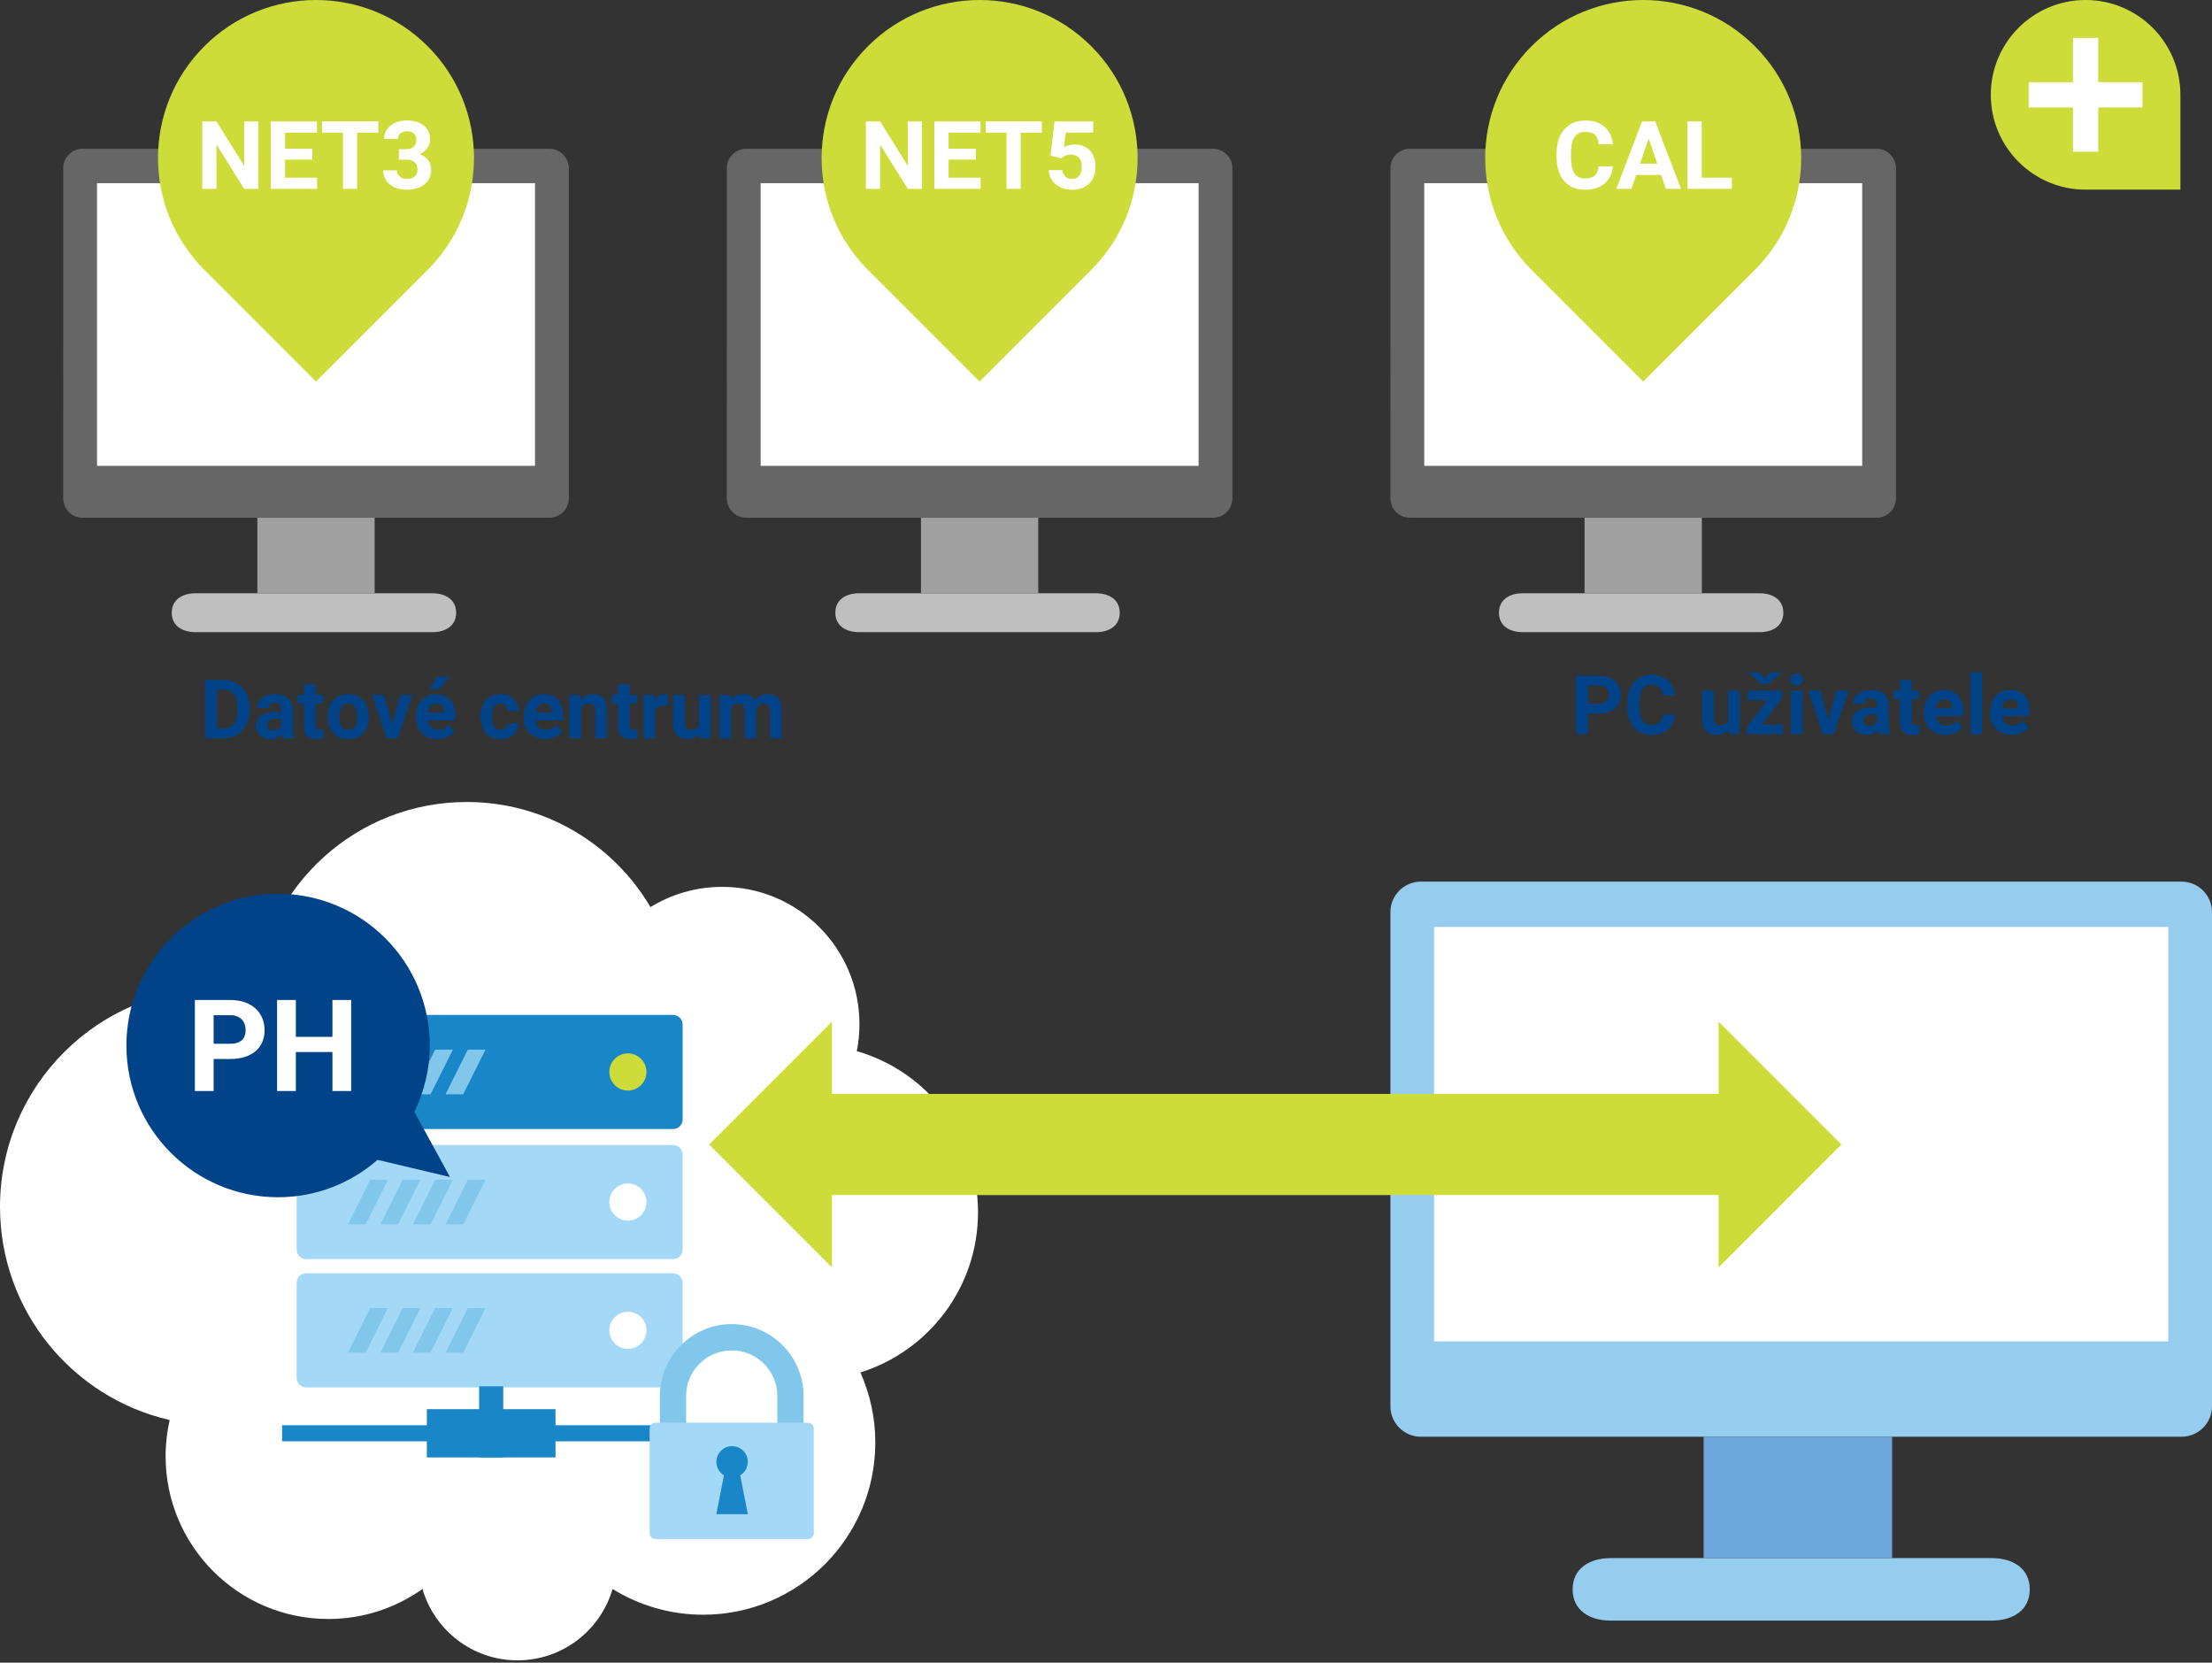 <?xml version="1.0" encoding="utf-8"?>
<!-- Generator: Adobe Illustrator 16.0.0, SVG Export Plug-In . SVG Version: 6.00 Build 0)  -->
<!DOCTYPE svg PUBLIC "-//W3C//DTD SVG 1.1//EN" "http://www.w3.org/Graphics/SVG/1.1/DTD/svg11.dtd">
<svg version="1.1" id="Vrstva_1" xmlns="http://www.w3.org/2000/svg" xmlns:xlink="http://www.w3.org/1999/xlink" x="0px" y="0px"
	 width="350px" height="263px" viewBox="0 0 350 263" enable-background="new 0 0 350 263" xml:space="preserve">
<rect x="0" y="0" width="350" height="263" fill="#333333" stroke="none"/>
<g>
	<g>
		<path fill="#CDDC39" d="M330,30c4.66,0,15,0,15,0s0-11.375,0-15c0-8.284-6.716-15-15-15s-15,6.716-15,15S321.716,30,330,30z"/>
		<polygon fill="#FFFFFF" points="339,13 332,13 332,6 328,6 328,13 321,13 321,17 328,17 328,24 332,24 332,17 339,17 		"/>
	</g>
	<g>
		<g>
			<path fill="#BFBFBF" d="M68.428,93.847l-9.195,0h-18.46H30.93c-2.072,0-3.754,1.002-3.756,3.075
				c0.002,2.073,1.681,3.076,3.754,3.076L68.426,100c2.072,0.001,3.746-1.002,3.748-3.077
				C72.172,94.851,70.494,93.847,68.428,93.847z"/>
			<line fill="#BFBFBF" x1="40.772" y1="93.846" x2="60.709" y2="93.846"/>
			<path fill="#666666" d="M90,78.825c-0.002,1.7-1.377,3.077-3.078,3.077l-73.846-0.004c-1.699,0-3.07-1.377-3.076-3.075
				l0.006-52.216c0-1.7,1.375-3.078,3.074-3.078l73.842,0.003c1.698,0.003,3.08,1.381,3.078,3.081V78.825z"/>
			<rect x="15.354" y="28.972" fill="#FFFFFF" width="69.297" height="44.721"/>
			<rect x="40.721" y="81.902" fill="#A0A0A0" width="18.559" height="11.944"/>
		</g>
		<g>
			<path fill="#CDDC39" d="M32.322,42.677C37.814,48.169,50,60.354,50,60.354s13.407-13.406,17.677-17.678
				c9.764-9.764,9.764-25.592,0.001-35.355c-9.763-9.762-25.593-9.762-35.355,0C22.561,17.085,22.561,32.913,32.322,42.677z"/>
			<g>
				<path fill="#FFFFFF" d="M40.882,29.872h-2.249l-4.379-7.017v7.017h-2.25V19.208h2.25l4.387,7.031v-7.031h2.241V29.872z"/>
				<path fill="#FFFFFF" d="M49.415,25.25h-4.318v2.856h5.068v1.765h-7.318V19.208h7.304v1.78h-5.054v2.542h4.318V25.25z"/>
				<path fill="#FFFFFF" d="M59.854,20.987h-3.345v8.884H54.26v-8.884h-3.3v-1.78h8.894V20.987z"/>
				<path fill="#FFFFFF" d="M63.107,23.602h1.154c0.55,0,0.957-0.134,1.223-0.403c0.265-0.269,0.397-0.625,0.397-1.069
					c0-0.195-0.03-0.377-0.091-0.545c-0.06-0.169-0.15-0.313-0.273-0.433c-0.122-0.119-0.276-0.213-0.461-0.282
					s-0.402-0.103-0.652-0.103c-0.2,0-0.389,0.028-0.566,0.084s-0.332,0.135-0.465,0.238s-0.237,0.229-0.314,0.377
					c-0.078,0.149-0.116,0.316-0.116,0.501h-2.167c0-0.439,0.094-0.838,0.281-1.198c0.188-0.358,0.442-0.664,0.765-0.915
					s0.701-0.447,1.136-0.586c0.435-0.14,0.899-0.209,1.395-0.209c0.55,0,1.051,0.065,1.504,0.194
					c0.452,0.129,0.841,0.322,1.166,0.578c0.324,0.257,0.577,0.574,0.757,0.952c0.18,0.379,0.271,0.817,0.271,1.315
					c0,0.229-0.037,0.457-0.109,0.681s-0.18,0.436-0.322,0.634c-0.143,0.197-0.316,0.381-0.521,0.549
					c-0.204,0.169-0.439,0.312-0.704,0.429c0.614,0.215,1.073,0.537,1.376,0.967c0.302,0.43,0.453,0.938,0.453,1.523
					c0,0.498-0.099,0.942-0.296,1.333s-0.469,0.719-0.813,0.985s-0.754,0.469-1.227,0.607c-0.472,0.14-0.983,0.209-1.533,0.209
					c-0.465,0-0.92-0.061-1.364-0.183c-0.445-0.122-0.842-0.31-1.188-0.564c-0.348-0.254-0.628-0.572-0.84-0.956
					c-0.213-0.383-0.319-0.838-0.319-1.366h2.167c0,0.2,0.04,0.383,0.12,0.549s0.191,0.309,0.334,0.429s0.312,0.213,0.506,0.282
					c0.195,0.068,0.407,0.103,0.638,0.103c0.255,0,0.484-0.034,0.689-0.103s0.379-0.167,0.521-0.296s0.251-0.283,0.326-0.462
					c0.075-0.178,0.112-0.377,0.112-0.597c0-0.283-0.041-0.526-0.124-0.729c-0.082-0.203-0.201-0.368-0.355-0.495
					c-0.155-0.127-0.344-0.221-0.566-0.282s-0.471-0.092-0.746-0.092h-1.154V23.602z"/>
			</g>
		</g>
	</g>
	<g>
		<g>
			<path fill="#BFBFBF" d="M173.428,93.847l-9.195,0h-18.46h-9.843c-2.072,0-3.754,1.002-3.756,3.075
				c0.002,2.073,1.681,3.076,3.754,3.076L173.426,100c2.072,0.001,3.746-1.002,3.748-3.077
				C177.172,94.851,175.494,93.847,173.428,93.847z"/>
			<line fill="#BFBFBF" x1="145.772" y1="93.846" x2="165.709" y2="93.846"/>
			<path fill="#666666" d="M195,78.825c-0.002,1.7-1.377,3.077-3.078,3.077l-73.846-0.004c-1.699,0-3.07-1.377-3.076-3.075
				l0.006-52.216c0-1.7,1.375-3.078,3.074-3.078l73.842,0.003c1.698,0.003,3.08,1.381,3.078,3.081V78.825z"/>
			<rect x="120.354" y="28.972" fill="#FFFFFF" width="69.297" height="44.721"/>
			<rect x="145.721" y="81.902" fill="#A0A0A0" width="18.559" height="11.944"/>
		</g>
		<g>
			<path fill="#CDDC39" d="M137.322,42.677C142.814,48.169,155,60.354,155,60.354s13.407-13.406,17.677-17.678
				c9.764-9.764,9.764-25.592,0.001-35.355c-9.763-9.762-25.593-9.762-35.355,0C127.561,17.085,127.561,32.913,137.322,42.677z"/>
			<g>
				<path fill="#FFFFFF" d="M145.882,29.872h-2.249l-4.379-7.017v7.017h-2.25V19.208h2.25l4.387,7.031v-7.031h2.241V29.872z"/>
				<path fill="#FFFFFF" d="M154.415,25.25h-4.318v2.856h5.068v1.765h-7.318V19.208h7.304v1.78h-5.054v2.542h4.318V25.25z"/>
				<path fill="#FFFFFF" d="M164.854,20.987h-3.345v8.884h-2.249v-8.884h-3.3v-1.78h8.894V20.987z"/>
				<path fill="#FFFFFF" d="M166.225,24.627l0.63-5.42h6.119v1.765h-4.342l-0.27,2.292c0.074-0.039,0.167-0.082,0.277-0.128
					c0.109-0.046,0.236-0.09,0.379-0.132c0.142-0.042,0.297-0.076,0.465-0.103c0.167-0.027,0.341-0.041,0.521-0.041
					c0.525,0,0.994,0.082,1.406,0.246s0.761,0.399,1.046,0.707s0.502,0.684,0.652,1.128s0.225,0.947,0.225,1.509
					c0,0.474-0.074,0.925-0.225,1.355s-0.378,0.808-0.683,1.135s-0.688,0.588-1.15,0.784c-0.463,0.195-1.007,0.293-1.631,0.293
					c-0.471,0-0.925-0.069-1.365-0.209c-0.439-0.139-0.83-0.341-1.17-0.607s-0.614-0.592-0.824-0.978s-0.322-0.825-0.338-1.318
					h2.145c0.045,0.444,0.204,0.79,0.477,1.037s0.628,0.37,1.068,0.37c0.274,0,0.509-0.051,0.701-0.154s0.35-0.242,0.473-0.417
					c0.122-0.176,0.212-0.384,0.27-0.626c0.058-0.241,0.086-0.501,0.086-0.78s-0.035-0.533-0.104-0.765
					c-0.07-0.232-0.178-0.43-0.322-0.594c-0.146-0.163-0.328-0.29-0.548-0.381c-0.22-0.09-0.479-0.135-0.779-0.135
					c-0.2,0-0.374,0.017-0.521,0.051s-0.278,0.078-0.394,0.132s-0.217,0.116-0.304,0.187c-0.088,0.071-0.169,0.143-0.244,0.216
					L166.225,24.627z"/>
			</g>
		</g>
	</g>
	<g>
		<g>
			<path fill="#BFBFBF" d="M278.428,93.847l-9.195,0h-18.46h-9.843c-2.072,0-3.754,1.002-3.756,3.075
				c0.002,2.073,1.681,3.076,3.754,3.076L278.426,100c2.072,0.001,3.746-1.002,3.748-3.077
				C282.172,94.851,280.494,93.847,278.428,93.847z"/>
			<line fill="#BFBFBF" x1="250.772" y1="93.846" x2="270.709" y2="93.846"/>
			<path fill="#666666" d="M300,78.825c-0.002,1.7-1.377,3.077-3.078,3.077l-73.846-0.004c-1.699,0-3.07-1.377-3.076-3.075
				l0.006-52.216c0-1.7,1.375-3.078,3.074-3.078l73.842,0.003c1.698,0.003,3.08,1.381,3.078,3.081V78.825z"/>
			<rect x="225.354" y="28.972" fill="#FFFFFF" width="69.297" height="44.721"/>
			<rect x="250.721" y="81.902" fill="#A0A0A0" width="18.559" height="11.944"/>
		</g>
		<g>
			<path fill="#CDDC39" d="M242.322,42.677C247.814,48.169,260,60.354,260,60.354s13.407-13.406,17.677-17.678
				c9.764-9.764,9.764-25.592,0.001-35.355c-9.763-9.762-25.593-9.762-35.355,0C232.561,17.085,232.561,32.913,242.322,42.677z"/>
			<g>
				<path fill="#FFFFFF" d="M255.197,26.319c-0.04,0.542-0.165,1.04-0.375,1.494s-0.5,0.844-0.87,1.168s-0.818,0.578-1.346,0.762
					c-0.527,0.183-1.129,0.274-1.804,0.274c-0.7,0-1.328-0.119-1.886-0.355c-0.558-0.236-1.03-0.577-1.417-1.021
					c-0.388-0.444-0.686-0.982-0.893-1.615c-0.207-0.632-0.312-1.341-0.312-2.127v-0.703c0-0.786,0.107-1.497,0.323-2.131
					c0.215-0.635,0.519-1.174,0.91-1.619c0.393-0.444,0.869-0.786,1.429-1.025s1.185-0.359,1.875-0.359
					c0.68,0,1.28,0.094,1.803,0.282s0.967,0.449,1.331,0.783c0.365,0.335,0.65,0.732,0.855,1.194
					c0.204,0.461,0.335,0.963,0.39,1.505h-2.25c-0.024-0.317-0.081-0.598-0.168-0.842c-0.088-0.244-0.214-0.449-0.379-0.615
					s-0.378-0.292-0.638-0.377c-0.26-0.085-0.575-0.128-0.944-0.128c-0.76,0-1.326,0.27-1.698,0.81
					c-0.373,0.54-0.559,1.375-0.559,2.508v0.718c0,0.552,0.041,1.035,0.123,1.45c0.083,0.415,0.213,0.762,0.391,1.04
					c0.177,0.278,0.407,0.487,0.689,0.626c0.282,0.139,0.623,0.208,1.023,0.208c0.354,0,0.661-0.039,0.919-0.117
					c0.257-0.078,0.472-0.196,0.645-0.355s0.306-0.358,0.401-0.597c0.095-0.239,0.154-0.518,0.18-0.835H255.197z"/>
				<path fill="#FFFFFF" d="M262.838,27.674h-3.944l-0.75,2.197h-2.392l4.063-10.664h2.085l4.087,10.664h-2.393L262.838,27.674z
					 M259.501,25.895h2.729l-1.372-3.992L259.501,25.895z"/>
				<path fill="#FFFFFF" d="M269.257,28.106h4.776v1.765h-7.026V19.208h2.25V28.106z"/>
			</g>
		</g>
	</g>
	<g>
		<path fill="#FFFFFF" d="M154.749,191.768c0-12.101-8.104-22.304-19.18-25.493c0.275-1.381,0.422-2.808,0.422-4.27
			c0-11.995-9.724-21.718-21.718-21.718c-4.161,0-8.047,1.172-11.35,3.2c-5.868-9.946-16.688-16.624-29.073-16.624
			c-17.348,0-31.627,13.094-33.519,29.935c-1.866-0.312-3.782-0.482-5.737-0.482C15.488,156.315,0,171.804,0,190.91
			c0,16.441,11.474,30.194,26.848,33.713c-0.417,1.84-0.646,3.752-0.646,5.718c0,14.224,11.53,25.755,25.755,25.755
			c5.549,0,10.683-1.76,14.887-4.744c1.899,6.519,7.907,11.287,15.039,11.287c7.136,0,13.146-4.771,15.042-11.294
			c4.165,2.582,9.074,4.077,14.332,4.077c15.044,0,27.241-12.196,27.241-27.24c0-3.949-0.849-7.698-2.359-11.085
			C146.922,213.727,154.749,203.662,154.749,191.768z"/>
		<g>
			<g>
				<path fill="#004388" d="M32.435,116.8v-9.242h2.844c0.623,0,1.193,0.107,1.711,0.32c0.519,0.214,0.963,0.515,1.333,0.901
					c0.37,0.388,0.659,0.852,0.867,1.394c0.207,0.542,0.311,1.143,0.311,1.803v0.419c0,0.66-0.103,1.26-0.308,1.8
					c-0.205,0.539-0.495,1.003-0.87,1.39c-0.375,0.388-0.822,0.687-1.343,0.898c-0.521,0.211-1.094,0.317-1.721,0.317H32.435z
					 M34.339,109.1v6.17h0.92c0.753,0,1.327-0.249,1.721-0.746c0.394-0.498,0.591-1.208,0.591-2.13v-0.432
					c0-0.939-0.195-1.651-0.584-2.136c-0.389-0.485-0.958-0.727-1.708-0.727H34.339z"/>
				<path fill="#004388" d="M44.746,116.8c-0.085-0.165-0.146-0.37-0.184-0.616c-0.187,0.208-0.42,0.383-0.702,0.527
					c-0.282,0.144-0.625,0.216-1.032,0.216c-0.331,0-0.638-0.051-0.924-0.152c-0.286-0.102-0.534-0.243-0.743-0.425
					s-0.374-0.399-0.492-0.651c-0.118-0.251-0.178-0.528-0.178-0.828c0-0.36,0.067-0.679,0.2-0.958s0.333-0.516,0.6-0.711
					s0.598-0.343,0.994-0.444c0.396-0.102,0.856-0.152,1.381-0.152h0.819v-0.394c0-0.317-0.082-0.571-0.245-0.762
					s-0.42-0.286-0.771-0.286c-0.309,0-0.551,0.074-0.727,0.222s-0.264,0.351-0.264,0.609h-1.835c0-0.296,0.069-0.578,0.207-0.844
					s0.333-0.5,0.587-0.698s0.561-0.356,0.92-0.473c0.36-0.117,0.762-0.175,1.207-0.175c0.398,0,0.766,0.051,1.105,0.152
					c0.338,0.102,0.63,0.253,0.876,0.454c0.246,0.201,0.437,0.453,0.575,0.755c0.138,0.303,0.207,0.655,0.207,1.057v2.907
					c0,0.195,0.006,0.369,0.019,0.524c0.013,0.154,0.029,0.294,0.051,0.419c0.021,0.125,0.048,0.237,0.083,0.336
					c0.034,0.1,0.074,0.194,0.121,0.283v0.108H44.746z M43.229,115.524c0.157,0,0.302-0.019,0.435-0.057s0.253-0.088,0.358-0.149
					c0.106-0.061,0.198-0.132,0.276-0.212s0.141-0.163,0.188-0.248v-1.181H43.73c-0.241,0-0.451,0.026-0.628,0.079
					c-0.178,0.053-0.324,0.127-0.438,0.223c-0.114,0.095-0.199,0.207-0.254,0.336c-0.055,0.129-0.083,0.27-0.083,0.422
					c0,0.229,0.081,0.417,0.242,0.565C42.729,115.45,42.949,115.524,43.229,115.524z"/>
				<path fill="#004388" d="M49.934,108.243v1.688h1.175v1.346h-1.175v3.428c0,0.144,0.015,0.262,0.044,0.355
					c0.029,0.093,0.074,0.166,0.133,0.219c0.059,0.053,0.132,0.089,0.219,0.108c0.086,0.019,0.189,0.028,0.308,0.028
					c0.11,0,0.21-0.004,0.302-0.013c0.091-0.008,0.17-0.019,0.238-0.032v1.39c-0.153,0.046-0.319,0.086-0.499,0.117
					c-0.18,0.032-0.384,0.048-0.613,0.048c-0.301,0-0.571-0.037-0.813-0.111c-0.241-0.074-0.447-0.191-0.619-0.352
					c-0.171-0.161-0.304-0.37-0.396-0.628c-0.093-0.258-0.14-0.569-0.14-0.933v-3.625h-1.003v-1.346h1.003v-1.688H49.934z"/>
				<path fill="#004388" d="M51.845,113.302c0-0.5,0.072-0.963,0.216-1.39c0.144-0.427,0.354-0.797,0.629-1.107
					c0.275-0.312,0.615-0.556,1.019-0.733s0.864-0.267,1.381-0.267c0.521,0,0.984,0.089,1.391,0.267s0.748,0.422,1.025,0.733
					c0.277,0.311,0.488,0.68,0.632,1.107s0.216,0.891,0.216,1.39v0.133c0,0.503-0.072,0.968-0.216,1.394
					c-0.144,0.425-0.354,0.793-0.632,1.104c-0.277,0.311-0.617,0.554-1.019,0.729c-0.402,0.176-0.863,0.264-1.384,0.264
					c-0.521,0-0.983-0.088-1.387-0.264c-0.404-0.175-0.745-0.419-1.022-0.729c-0.277-0.312-0.488-0.68-0.632-1.104
					c-0.144-0.426-0.216-0.89-0.216-1.394V113.302z M53.68,113.436c0,0.279,0.025,0.542,0.076,0.787s0.132,0.458,0.245,0.638
					c0.112,0.18,0.258,0.323,0.438,0.429c0.18,0.106,0.401,0.159,0.664,0.159c0.254,0,0.471-0.053,0.651-0.159
					c0.18-0.106,0.327-0.249,0.441-0.429c0.114-0.18,0.197-0.392,0.248-0.638s0.076-0.508,0.076-0.787v-0.133
					c0-0.271-0.025-0.528-0.076-0.771c-0.051-0.244-0.133-0.457-0.248-0.642c-0.114-0.184-0.263-0.33-0.444-0.438
					c-0.182-0.108-0.402-0.162-0.661-0.162c-0.254,0-0.471,0.054-0.651,0.162c-0.18,0.107-0.326,0.254-0.438,0.438
					c-0.112,0.185-0.194,0.398-0.245,0.642c-0.051,0.243-0.076,0.5-0.076,0.771V113.436z"/>
				<path fill="#004388" d="M62.055,114.559l1.276-4.627h1.917l-2.317,6.868h-1.753l-2.317-6.868h1.917L62.055,114.559z"/>
				<path fill="#004388" d="M69.217,116.927c-0.533,0-1.01-0.087-1.432-0.26s-0.779-0.411-1.073-0.711
					c-0.294-0.3-0.519-0.653-0.673-1.057c-0.155-0.404-0.232-0.836-0.232-1.298v-0.248c0-0.521,0.075-0.998,0.226-1.431
					c0.15-0.434,0.364-0.808,0.641-1.121s0.614-0.558,1.01-0.733c0.396-0.176,0.839-0.264,1.33-0.264
					c0.496,0,0.931,0.082,1.308,0.244c0.377,0.163,0.693,0.392,0.949,0.686c0.256,0.294,0.449,0.649,0.578,1.063
					c0.129,0.415,0.194,0.876,0.194,1.384v0.781h-4.375c0.03,0.224,0.09,0.427,0.181,0.609s0.208,0.337,0.349,0.466
					c0.142,0.129,0.308,0.23,0.499,0.302s0.404,0.108,0.641,0.108c0.334,0,0.644-0.063,0.927-0.187
					c0.284-0.125,0.527-0.319,0.73-0.581l0.902,1.009c-0.11,0.157-0.248,0.309-0.413,0.457s-0.36,0.28-0.584,0.397
					c-0.224,0.116-0.477,0.209-0.759,0.279C69.86,116.892,69.552,116.927,69.217,116.927z M69.008,111.29
					c-0.199,0-0.374,0.035-0.524,0.104c-0.15,0.07-0.279,0.167-0.387,0.292c-0.108,0.125-0.196,0.274-0.263,0.448
					c-0.068,0.173-0.117,0.366-0.146,0.578h2.553v-0.146c-0.004-0.182-0.031-0.351-0.08-0.508c-0.048-0.157-0.123-0.292-0.222-0.406
					c-0.099-0.114-0.227-0.203-0.381-0.267S69.22,111.29,69.008,111.29z M69.173,107.05h2l-1.759,1.968h-1.492L69.173,107.05z"/>
				<path fill="#004388" d="M79.18,115.448c0.169,0,0.324-0.024,0.463-0.073c0.14-0.049,0.261-0.118,0.362-0.207
					s0.181-0.196,0.238-0.321c0.057-0.125,0.088-0.265,0.092-0.422h1.721c-0.004,0.364-0.081,0.699-0.229,1.006
					c-0.148,0.307-0.349,0.571-0.604,0.794c-0.254,0.222-0.553,0.395-0.898,0.517c-0.345,0.123-0.716,0.184-1.114,0.184
					c-0.533,0-0.999-0.09-1.397-0.27c-0.398-0.18-0.728-0.426-0.99-0.736c-0.263-0.312-0.459-0.677-0.591-1.099
					c-0.131-0.421-0.197-0.875-0.197-1.361v-0.178c0-0.487,0.066-0.941,0.197-1.365c0.131-0.423,0.328-0.792,0.591-1.104
					c0.262-0.313,0.591-0.56,0.987-0.74c0.396-0.18,0.858-0.27,1.387-0.27c0.423,0,0.81,0.063,1.159,0.188
					c0.35,0.125,0.649,0.303,0.898,0.536c0.25,0.233,0.445,0.515,0.584,0.848c0.14,0.332,0.211,0.703,0.216,1.114h-1.721
					c-0.004-0.165-0.033-0.321-0.086-0.466c-0.053-0.146-0.128-0.273-0.225-0.381c-0.098-0.108-0.218-0.194-0.362-0.257
					c-0.144-0.063-0.309-0.095-0.495-0.095c-0.267,0-0.485,0.055-0.654,0.165c-0.169,0.11-0.302,0.257-0.397,0.441
					c-0.095,0.184-0.16,0.396-0.194,0.638c-0.034,0.241-0.051,0.491-0.051,0.749v0.178c0,0.262,0.017,0.514,0.051,0.755
					c0.034,0.241,0.099,0.453,0.194,0.635s0.228,0.327,0.397,0.435C78.682,115.394,78.905,115.448,79.18,115.448z"/>
				<path fill="#004388" d="M86.266,116.927c-0.533,0-1.01-0.087-1.432-0.26s-0.779-0.411-1.073-0.711
					c-0.294-0.3-0.519-0.653-0.673-1.057c-0.155-0.404-0.232-0.836-0.232-1.298v-0.248c0-0.521,0.075-0.998,0.226-1.431
					c0.15-0.434,0.364-0.808,0.641-1.121s0.614-0.558,1.01-0.733c0.396-0.176,0.839-0.264,1.33-0.264
					c0.496,0,0.931,0.082,1.308,0.244c0.377,0.163,0.693,0.392,0.949,0.686c0.256,0.294,0.449,0.649,0.578,1.063
					c0.129,0.415,0.194,0.876,0.194,1.384v0.781h-4.375c0.03,0.224,0.09,0.427,0.181,0.609s0.208,0.337,0.349,0.466
					c0.142,0.129,0.308,0.23,0.499,0.302s0.404,0.108,0.641,0.108c0.334,0,0.644-0.063,0.927-0.187
					c0.284-0.125,0.527-0.319,0.73-0.581l0.902,1.009c-0.11,0.157-0.248,0.309-0.413,0.457s-0.36,0.28-0.584,0.397
					c-0.224,0.116-0.477,0.209-0.759,0.279C86.908,116.892,86.6,116.927,86.266,116.927z M86.056,111.29
					c-0.199,0-0.374,0.035-0.524,0.104c-0.15,0.07-0.279,0.167-0.387,0.292c-0.108,0.125-0.196,0.274-0.263,0.448
					c-0.068,0.173-0.117,0.366-0.146,0.578h2.553v-0.146c-0.004-0.182-0.031-0.351-0.08-0.508c-0.048-0.157-0.123-0.292-0.222-0.406
					c-0.099-0.114-0.227-0.203-0.381-0.267S86.268,111.29,86.056,111.29z"/>
				<path fill="#004388" d="M91.821,109.932l0.058,0.793c0.237-0.296,0.522-0.524,0.857-0.682c0.334-0.159,0.707-0.238,1.118-0.238
					c0.326,0,0.622,0.045,0.889,0.137c0.267,0.091,0.496,0.24,0.686,0.447s0.337,0.478,0.441,0.813
					c0.104,0.334,0.156,0.745,0.156,1.231v4.367H94.19v-4.38c0-0.22-0.024-0.402-0.073-0.546c-0.048-0.144-0.12-0.258-0.212-0.343
					c-0.093-0.084-0.208-0.145-0.343-0.181c-0.136-0.036-0.292-0.054-0.47-0.054c-0.271,0-0.502,0.059-0.695,0.178
					c-0.192,0.119-0.348,0.279-0.466,0.482v4.843h-1.835v-6.868H91.821z"/>
				<path fill="#004388" d="M99.613,108.243v1.688h1.175v1.346h-1.175v3.428c0,0.144,0.015,0.262,0.044,0.355
					c0.029,0.093,0.074,0.166,0.133,0.219c0.059,0.053,0.132,0.089,0.219,0.108c0.086,0.019,0.189,0.028,0.308,0.028
					c0.11,0,0.21-0.004,0.302-0.013c0.091-0.008,0.17-0.019,0.238-0.032v1.39c-0.153,0.046-0.319,0.086-0.499,0.117
					c-0.18,0.032-0.384,0.048-0.613,0.048c-0.301,0-0.571-0.037-0.813-0.111c-0.241-0.074-0.447-0.191-0.619-0.352
					c-0.171-0.161-0.304-0.37-0.396-0.628c-0.093-0.258-0.14-0.569-0.14-0.933v-3.625h-1.003v-1.346h1.003v-1.688H99.613z"/>
				<path fill="#004388" d="M105.67,111.652c-0.093-0.013-0.202-0.024-0.327-0.035c-0.125-0.011-0.236-0.016-0.333-0.016
					c-0.36,0-0.651,0.06-0.873,0.181c-0.222,0.12-0.386,0.295-0.492,0.523v4.494h-1.835v-6.868h1.733l0.051,0.819
					c0.173-0.296,0.387-0.528,0.641-0.695c0.254-0.167,0.55-0.251,0.889-0.251c0.098,0,0.2,0.008,0.308,0.025
					s0.196,0.036,0.264,0.057L105.67,111.652z"/>
				<path fill="#004388" d="M110.667,116.102c-0.216,0.262-0.479,0.465-0.787,0.609c-0.309,0.144-0.673,0.216-1.092,0.216
					c-0.339,0-0.648-0.048-0.927-0.143c-0.279-0.096-0.52-0.246-0.721-0.451c-0.201-0.205-0.356-0.47-0.466-0.793
					c-0.11-0.324-0.166-0.712-0.166-1.165v-4.443h1.835v4.456c0,0.19,0.024,0.354,0.073,0.489s0.116,0.245,0.203,0.327
					c0.087,0.083,0.189,0.143,0.308,0.181c0.118,0.038,0.25,0.057,0.394,0.057c0.33,0,0.599-0.057,0.806-0.171
					c0.208-0.114,0.366-0.273,0.477-0.476v-4.862h1.842v6.868h-1.728L110.667,116.102z"/>
				<path fill="#004388" d="M115.55,109.932l0.057,0.768c0.229-0.279,0.507-0.499,0.835-0.657c0.328-0.159,0.708-0.238,1.14-0.238
					c0.411,0,0.773,0.083,1.089,0.248s0.561,0.432,0.733,0.8c0.225-0.326,0.507-0.582,0.848-0.768s0.746-0.279,1.217-0.279
					c0.334,0,0.638,0.046,0.911,0.14c0.272,0.093,0.506,0.243,0.698,0.451s0.341,0.477,0.444,0.809
					c0.104,0.333,0.155,0.74,0.155,1.222v4.374h-1.841v-4.374c0-0.229-0.024-0.417-0.073-0.565s-0.117-0.264-0.206-0.346
					c-0.089-0.083-0.197-0.14-0.324-0.172c-0.127-0.031-0.271-0.047-0.432-0.047c-0.284,0-0.521,0.071-0.711,0.212
					c-0.19,0.142-0.335,0.333-0.432,0.575c0,0.021,0.001,0.044,0.003,0.07s0.003,0.049,0.003,0.07v4.577h-1.835v-4.361
					c0-0.229-0.023-0.417-0.07-0.565c-0.046-0.148-0.114-0.265-0.203-0.349s-0.197-0.144-0.326-0.178
					c-0.13-0.034-0.274-0.051-0.436-0.051c-0.271,0-0.499,0.057-0.686,0.171s-0.335,0.273-0.444,0.476v4.856h-1.835v-6.868H115.55z"
					/>
			</g>
		</g>
		<g>
			<path fill="#004388" d="M251.271,112.865v3.256h-1.905v-9.242h3.606c0.546,0,1.034,0.076,1.463,0.229s0.794,0.365,1.092,0.638
				c0.298,0.273,0.526,0.597,0.683,0.972c0.156,0.374,0.235,0.782,0.235,1.222c0,0.449-0.079,0.853-0.235,1.212
				c-0.157,0.36-0.384,0.667-0.683,0.92s-0.663,0.45-1.092,0.587c-0.43,0.138-0.917,0.207-1.463,0.207H251.271z M251.271,111.322
				h1.702c0.271,0,0.505-0.034,0.702-0.102s0.357-0.162,0.482-0.282c0.125-0.121,0.217-0.266,0.276-0.435
				c0.059-0.169,0.089-0.354,0.089-0.552s-0.03-0.391-0.089-0.574c-0.06-0.185-0.151-0.347-0.276-0.489
				c-0.125-0.142-0.286-0.255-0.482-0.339s-0.431-0.127-0.702-0.127h-1.702V111.322z"/>
			<path fill="#004388" d="M265.011,113.042c-0.034,0.47-0.14,0.901-0.317,1.295s-0.423,0.731-0.737,1.012
				c-0.313,0.282-0.693,0.502-1.14,0.66c-0.447,0.159-0.956,0.238-1.527,0.238c-0.593,0-1.125-0.103-1.597-0.308
				c-0.472-0.206-0.872-0.5-1.2-0.886c-0.328-0.385-0.58-0.852-0.755-1.399c-0.176-0.548-0.264-1.163-0.264-1.844v-0.609
				c0-0.681,0.091-1.297,0.273-1.847c0.182-0.55,0.439-1.018,0.771-1.403c0.333-0.385,0.736-0.681,1.21-0.889
				s1.003-0.311,1.587-0.311c0.576,0,1.084,0.082,1.527,0.244c0.442,0.163,0.818,0.39,1.127,0.68c0.309,0.29,0.55,0.635,0.724,1.034
				c0.173,0.4,0.283,0.835,0.33,1.305h-1.905c-0.021-0.275-0.069-0.519-0.143-0.73s-0.181-0.389-0.32-0.533
				c-0.14-0.144-0.32-0.253-0.54-0.327c-0.22-0.074-0.487-0.111-0.8-0.111c-0.644,0-1.123,0.234-1.438,0.701
				c-0.315,0.468-0.473,1.192-0.473,2.174v0.622c0,0.478,0.035,0.897,0.104,1.257s0.18,0.66,0.33,0.901s0.345,0.422,0.584,0.542
				c0.239,0.121,0.528,0.181,0.867,0.181c0.3,0,0.56-0.034,0.778-0.102c0.218-0.068,0.4-0.17,0.546-0.308
				c0.146-0.137,0.259-0.31,0.34-0.517c0.08-0.208,0.131-0.449,0.152-0.724H265.011z"/>
			<path fill="#004388" d="M273.494,115.423c-0.216,0.262-0.479,0.465-0.788,0.609c-0.309,0.144-0.673,0.216-1.092,0.216
				c-0.339,0-0.648-0.048-0.927-0.143c-0.279-0.096-0.52-0.246-0.721-0.451c-0.201-0.205-0.356-0.47-0.466-0.793
				c-0.11-0.324-0.166-0.712-0.166-1.165v-4.443h1.835v4.456c0,0.19,0.024,0.354,0.073,0.489s0.116,0.245,0.203,0.327
				c0.087,0.083,0.189,0.143,0.308,0.181c0.118,0.038,0.25,0.057,0.394,0.057c0.33,0,0.599-0.057,0.807-0.171
				c0.207-0.114,0.366-0.273,0.476-0.476v-4.862h1.841v6.868h-1.727L273.494,115.423z"/>
			<path fill="#004388" d="M278.765,114.642h3.359v1.479h-5.702v-1.117l3.232-4.266h-3.137v-1.485h5.505v1.085L278.765,114.642z
				 M279.266,107.272l0.927-0.908h1.568v0.07l-1.918,1.784h-1.162l-1.918-1.796v-0.057h1.568L279.266,107.272z"/>
			<path fill="#004388" d="M283.26,107.476c0-0.275,0.092-0.501,0.276-0.679s0.435-0.267,0.752-0.267
				c0.157,0,0.298,0.023,0.425,0.07s0.235,0.112,0.324,0.197c0.089,0.084,0.157,0.185,0.206,0.301
				c0.049,0.117,0.073,0.243,0.073,0.378c0,0.14-0.024,0.268-0.073,0.384c-0.049,0.117-0.117,0.217-0.206,0.302
				c-0.089,0.084-0.197,0.15-0.324,0.197s-0.269,0.07-0.425,0.07s-0.298-0.023-0.425-0.07s-0.235-0.112-0.324-0.197
				s-0.158-0.185-0.207-0.302C283.284,107.743,283.26,107.615,283.26,107.476z M285.209,116.121h-1.842v-6.868h1.842V116.121z"/>
			<path fill="#004388" d="M289.292,113.88l1.276-4.627h1.917l-2.317,6.868h-1.753l-2.317-6.868h1.917L289.292,113.88z"/>
			<path fill="#004388" d="M297.273,116.121c-0.085-0.165-0.146-0.37-0.184-0.616c-0.187,0.208-0.42,0.383-0.702,0.527
				c-0.282,0.144-0.625,0.216-1.032,0.216c-0.331,0-0.638-0.051-0.924-0.152c-0.286-0.102-0.534-0.243-0.743-0.425
				s-0.374-0.399-0.492-0.651c-0.118-0.251-0.178-0.528-0.178-0.828c0-0.36,0.067-0.679,0.2-0.958s0.333-0.516,0.6-0.711
				s0.598-0.343,0.994-0.444c0.396-0.102,0.856-0.152,1.381-0.152h0.819v-0.394c0-0.317-0.082-0.571-0.245-0.762
				s-0.42-0.286-0.771-0.286c-0.309,0-0.551,0.074-0.727,0.222s-0.264,0.351-0.264,0.609h-1.835c0-0.296,0.069-0.578,0.207-0.844
				s0.333-0.5,0.587-0.698s0.561-0.356,0.92-0.473c0.36-0.117,0.762-0.175,1.207-0.175c0.398,0,0.766,0.051,1.105,0.152
				c0.338,0.102,0.63,0.253,0.876,0.454c0.246,0.201,0.437,0.453,0.575,0.755c0.138,0.303,0.207,0.655,0.207,1.057v2.907
				c0,0.195,0.006,0.369,0.019,0.524c0.013,0.154,0.029,0.294,0.051,0.419c0.021,0.125,0.048,0.237,0.083,0.336
				c0.034,0.1,0.074,0.194,0.121,0.283v0.108H297.273z M295.756,114.845c0.157,0,0.302-0.019,0.435-0.057s0.253-0.088,0.358-0.149
				c0.106-0.061,0.198-0.132,0.276-0.212s0.141-0.163,0.188-0.248v-1.181h-0.756c-0.241,0-0.451,0.026-0.628,0.079
				c-0.178,0.053-0.324,0.127-0.438,0.223c-0.114,0.095-0.199,0.207-0.254,0.336c-0.055,0.129-0.083,0.27-0.083,0.422
				c0,0.229,0.081,0.417,0.242,0.565C295.256,114.771,295.477,114.845,295.756,114.845z"/>
			<path fill="#004388" d="M302.461,107.564v1.688h1.175v1.346h-1.175v3.428c0,0.144,0.015,0.262,0.044,0.355
				c0.029,0.093,0.074,0.166,0.133,0.219c0.059,0.053,0.132,0.089,0.219,0.108c0.086,0.019,0.189,0.028,0.308,0.028
				c0.11,0,0.21-0.004,0.302-0.013c0.091-0.008,0.17-0.019,0.238-0.032v1.39c-0.153,0.046-0.319,0.086-0.499,0.117
				c-0.18,0.032-0.384,0.048-0.613,0.048c-0.301,0-0.571-0.037-0.813-0.111c-0.241-0.074-0.447-0.191-0.619-0.352
				c-0.171-0.161-0.304-0.37-0.396-0.628c-0.093-0.258-0.14-0.569-0.14-0.933v-3.625h-1.003v-1.346h1.003v-1.688H302.461z"/>
			<path fill="#004388" d="M307.82,116.248c-0.533,0-1.01-0.087-1.432-0.26s-0.779-0.411-1.073-0.711
				c-0.294-0.3-0.519-0.653-0.673-1.057c-0.155-0.404-0.232-0.836-0.232-1.298v-0.248c0-0.521,0.075-0.998,0.226-1.431
				c0.15-0.434,0.364-0.808,0.641-1.121s0.614-0.558,1.01-0.733c0.396-0.176,0.839-0.264,1.33-0.264
				c0.496,0,0.931,0.082,1.308,0.244c0.377,0.163,0.693,0.392,0.949,0.686c0.256,0.294,0.449,0.649,0.578,1.063
				c0.129,0.415,0.194,0.876,0.194,1.384v0.781h-4.375c0.03,0.224,0.09,0.427,0.181,0.609s0.208,0.337,0.349,0.466
				c0.142,0.129,0.308,0.23,0.499,0.302s0.404,0.108,0.641,0.108c0.334,0,0.644-0.063,0.927-0.187
				c0.284-0.125,0.527-0.319,0.73-0.581l0.902,1.009c-0.11,0.157-0.248,0.309-0.413,0.457s-0.36,0.28-0.584,0.397
				c-0.224,0.116-0.477,0.209-0.759,0.279C308.462,116.213,308.154,116.248,307.82,116.248z M307.61,110.611
				c-0.199,0-0.374,0.035-0.524,0.104c-0.15,0.07-0.279,0.167-0.387,0.292c-0.108,0.125-0.196,0.274-0.263,0.448
				c-0.068,0.173-0.117,0.366-0.146,0.578h2.553v-0.146c-0.004-0.182-0.031-0.351-0.08-0.508c-0.048-0.157-0.123-0.292-0.222-0.406
				c-0.099-0.114-0.227-0.203-0.381-0.267S307.822,110.611,307.61,110.611z"/>
			<path fill="#004388" d="M313.624,116.121h-1.842v-9.75h1.842V116.121z"/>
			<path fill="#004388" d="M318.296,116.248c-0.533,0-1.01-0.087-1.432-0.26c-0.421-0.173-0.779-0.411-1.073-0.711
				c-0.294-0.3-0.519-0.653-0.673-1.057c-0.155-0.404-0.232-0.836-0.232-1.298v-0.248c0-0.521,0.075-0.998,0.226-1.431
				c0.15-0.434,0.364-0.808,0.641-1.121s0.614-0.558,1.01-0.733c0.396-0.176,0.84-0.264,1.33-0.264c0.496,0,0.932,0.082,1.309,0.244
				c0.377,0.163,0.693,0.392,0.949,0.686c0.256,0.294,0.447,0.649,0.578,1.063c0.129,0.415,0.193,0.876,0.193,1.384v0.781h-4.375
				c0.03,0.224,0.09,0.427,0.181,0.609s0.208,0.337,0.349,0.466c0.143,0.129,0.309,0.23,0.5,0.302
				c0.189,0.072,0.402,0.108,0.641,0.108c0.334,0,0.643-0.063,0.928-0.187c0.283-0.125,0.525-0.319,0.729-0.581l0.902,1.009
				c-0.109,0.157-0.248,0.309-0.412,0.457c-0.166,0.148-0.361,0.28-0.584,0.397c-0.225,0.116-0.479,0.209-0.76,0.279
				C318.939,116.213,318.63,116.248,318.296,116.248z M318.087,110.611c-0.199,0-0.373,0.035-0.523,0.104
				c-0.15,0.07-0.28,0.167-0.389,0.292c-0.107,0.125-0.195,0.274-0.263,0.448s-0.116,0.366-0.146,0.578h2.554v-0.146
				c-0.006-0.182-0.031-0.351-0.08-0.508s-0.123-0.292-0.223-0.406s-0.227-0.203-0.381-0.267S318.298,110.611,318.087,110.611z"/>
		</g>
		<g>
			<path fill="#1986C8" d="M108.011,177.084c0,0.835-0.676,1.511-1.511,1.511H48.45c-0.835,0-1.514-0.676-1.514-1.511v-15.03
				c0-0.835,0.679-1.513,1.514-1.513h58.05c0.835,0,1.511,0.678,1.511,1.513V177.084z"/>
			<circle fill="#CDDC39" cx="99.351" cy="169.569" r="2.936"/>
			<g>
				<polygon fill-rule="evenodd" clip-rule="evenodd" fill="#80C7EB" points="68.132,173.098 65.332,173.098 68.855,166.038 
					71.656,166.038 				"/>
				<g>
					<polygon fill-rule="evenodd" clip-rule="evenodd" fill="#80C7EB" points="57.854,173.098 55.054,173.098 58.574,166.038 
						61.375,166.038 					"/>
					<polygon fill-rule="evenodd" clip-rule="evenodd" fill="#80C7EB" points="62.993,173.098 60.192,173.098 63.716,166.038 
						66.517,166.038 					"/>
					<polygon fill-rule="evenodd" clip-rule="evenodd" fill="#80C7EB" points="73.296,173.098 70.495,173.098 74.02,166.038 
						76.82,166.038 					"/>
				</g>
			</g>
			<path fill="#A3D9F7" d="M108.011,197.661c0,0.837-0.676,1.514-1.511,1.514H48.45c-0.835,0-1.514-0.676-1.514-1.514v-15.027
				c0-0.837,0.679-1.513,1.514-1.513h58.05c0.835,0,1.511,0.676,1.511,1.513V197.661z"/>
			<circle fill="#FFFFFF" cx="99.351" cy="190.146" r="2.936"/>
			<g>
				<polygon fill-rule="evenodd" clip-rule="evenodd" fill="#80C7EB" points="68.132,193.677 65.332,193.677 68.855,186.617 
					71.656,186.617 				"/>
				<g>
					<polygon fill-rule="evenodd" clip-rule="evenodd" fill="#80C7EB" points="57.854,193.677 55.054,193.677 58.574,186.617 
						61.375,186.617 					"/>
					<polygon fill-rule="evenodd" clip-rule="evenodd" fill="#80C7EB" points="62.993,193.677 60.192,193.677 63.716,186.617 
						66.517,186.617 					"/>
					<polygon fill-rule="evenodd" clip-rule="evenodd" fill="#80C7EB" points="73.296,193.677 70.495,193.677 74.02,186.617 
						76.82,186.617 					"/>
				</g>
			</g>
			<path fill="#A3D9F7" d="M108.011,217.952c0,0.837-0.676,1.511-1.511,1.511H48.45c-0.835,0-1.514-0.673-1.514-1.511v-15.027
				c0-0.837,0.679-1.514,1.514-1.514h58.05c0.835,0,1.511,0.676,1.511,1.514V217.952z"/>
			<circle fill="#FFFFFF" cx="99.351" cy="210.437" r="2.936"/>
			<g>
				<polygon fill-rule="evenodd" clip-rule="evenodd" fill="#80C7EB" points="68.132,213.965 65.332,213.965 68.855,206.908 
					71.656,206.908 				"/>
				<g>
					<polygon fill-rule="evenodd" clip-rule="evenodd" fill="#80C7EB" points="57.854,213.965 55.054,213.965 58.574,206.908 
						61.375,206.908 					"/>
					<polygon fill-rule="evenodd" clip-rule="evenodd" fill="#80C7EB" points="62.993,213.965 60.192,213.965 63.716,206.908 
						66.517,206.908 					"/>
					<polygon fill-rule="evenodd" clip-rule="evenodd" fill="#80C7EB" points="73.296,213.965 70.495,213.965 74.02,206.908 
						76.82,206.908 					"/>
				</g>
			</g>
			<rect x="75.809" y="219.291" fill-rule="evenodd" clip-rule="evenodd" fill="#1986C8" width="3.817" height="11.25"/>
			<rect x="67.538" y="222.907" fill-rule="evenodd" clip-rule="evenodd" fill="#1986C8" width="20.358" height="7.634"/>
			<rect x="44.636" y="225.452" fill-rule="evenodd" clip-rule="evenodd" fill="#1986C8" width="66.163" height="2.544"/>
		</g>
		<g>
			<path fill-rule="evenodd" clip-rule="evenodd" fill="#96CCED" d="M345.189,139.461H224.807c-2.646,0-4.807,2.166-4.807,4.809
				v78.188c0,2.647,2.161,4.81,4.807,4.81h120.383c2.646,0,4.811-2.162,4.811-4.81V144.27
				C350,141.626,347.835,139.461,345.189,139.461z"/>
			<rect x="226.908" y="146.629" fill-rule="evenodd" clip-rule="evenodd" fill="#FFFFFF" width="116.18" height="65.559"/>
			<path fill="#96CCED" d="M254.86,246.465h14.775h29.675h15.82c3.329-0.004,6.032,1.609,6.035,4.944
				c-0.003,3.334-2.702,4.944-6.03,4.944H254.86c-3.334,0.003-6.022-1.609-6.027-4.944
				C248.838,248.078,251.533,246.465,254.86,246.465z"/>
			<rect x="269.562" y="227.268" fill="#6EA7DB" width="29.826" height="19.197"/>
			<rect x="226.908" y="146.629" fill-rule="evenodd" clip-rule="evenodd" fill="none" width="116.18" height="65.559"/>
			<path fill-rule="evenodd" clip-rule="evenodd" fill="none" d="M345.189,139.461H224.807c-2.646,0-4.807,2.166-4.807,4.809v78.188
				c0,2.647,2.161,4.81,4.807,4.81h120.383c2.646,0,4.811-2.162,4.811-4.81V144.27C350,141.626,347.835,139.461,345.189,139.461z"/>
		</g>
		<g>
			<path fill="#004388" d="M68,165.384c0-13.253-10.747-24-24-24s-24,10.747-24,24c0,13.254,10.747,24,24,24
				c6.031,0,11.529-2.241,15.745-5.916l11.455,2.716l-5.638-10.313C67.108,172.7,68,169.15,68,165.384z"/>
			<g>
				<path fill="#FFFFFF" d="M33.803,167.511v5.074h-2.968v-14.4h5.618c0.854,0,1.612,0.119,2.283,0.356
					c0.668,0.237,1.234,0.568,1.699,0.994c0.466,0.425,0.82,0.93,1.063,1.514c0.244,0.583,0.366,1.218,0.366,1.904
					c0,0.699-0.122,1.328-0.366,1.889c-0.243,0.561-0.598,1.039-1.063,1.434c-0.465,0.396-1.031,0.701-1.699,0.915
					c-0.671,0.214-1.43,0.321-2.283,0.321H33.803z M33.803,165.107h2.65c0.422,0,0.787-0.052,1.095-0.158
					c0.307-0.104,0.556-0.252,0.752-0.44c0.194-0.188,0.338-0.414,0.429-0.677c0.092-0.264,0.139-0.55,0.139-0.86
					c0-0.31-0.047-0.608-0.139-0.895c-0.091-0.287-0.234-0.541-0.429-0.761c-0.196-0.221-0.445-0.397-0.752-0.53
					c-0.308-0.132-0.673-0.197-1.095-0.197h-2.65V165.107z"/>
				<path fill="#FFFFFF" d="M55.566,172.584H52.6v-6.171h-5.789v6.171h-2.968v-14.4h2.968v5.835H52.6v-5.835h2.967V172.584z"/>
			</g>
		</g>
		<g>
			<g>
				
					<line fill="none" stroke="#CDDC39" stroke-width="16" stroke-miterlimit="10" x1="129.03" y1="181.039" x2="274.535" y2="181.039"/>
				<g>
					<polygon fill="#CDDC39" points="131.636,161.6 131.636,200.476 112.205,181.039 					"/>
				</g>
				<g>
					<polygon fill="#CDDC39" points="271.929,161.6 271.929,200.476 291.36,181.039 					"/>
				</g>
			</g>
		</g>
		<g>
			<g>
				<path fill="#80C7EB" d="M127.145,226.684h-4.153v-5.863c0-3.978-3.236-7.212-7.214-7.212c-3.977,0-7.214,3.234-7.214,7.212
					v5.863h-4.153v-5.863c0-6.268,5.099-11.369,11.367-11.369c6.268,0,11.367,5.101,11.367,11.369V226.684z"/>
			</g>
			<path fill-rule="evenodd" clip-rule="evenodd" fill="#A3D9F7" d="M128.765,242.517c0,0.515-0.419,0.935-0.936,0.935h-24.105
				c-0.516,0-0.934-0.42-0.934-0.935v-16.534c0-0.516,0.418-0.935,0.934-0.935h24.105c0.517,0,0.936,0.419,0.936,0.935V242.517z"/>
			<g>
				<circle fill-rule="evenodd" clip-rule="evenodd" fill="#1986C8" cx="115.836" cy="231.244" r="2.486"/>
				<polygon fill-rule="evenodd" clip-rule="evenodd" fill="#1986C8" points="118.329,239.519 113.344,239.519 114.745,232.368 
					116.926,232.368 				"/>
			</g>
		</g>
	</g>
</g>
<g>
</g>
<g>
</g>
<g>
</g>
<g>
</g>
<g>
</g>
<g>
</g>
<g>
</g>
<g>
</g>
<g>
</g>
<g>
</g>
<g>
</g>
<g>
</g>
<g>
</g>
<g>
</g>
<g>
</g>
<g>
</g>
</svg>

